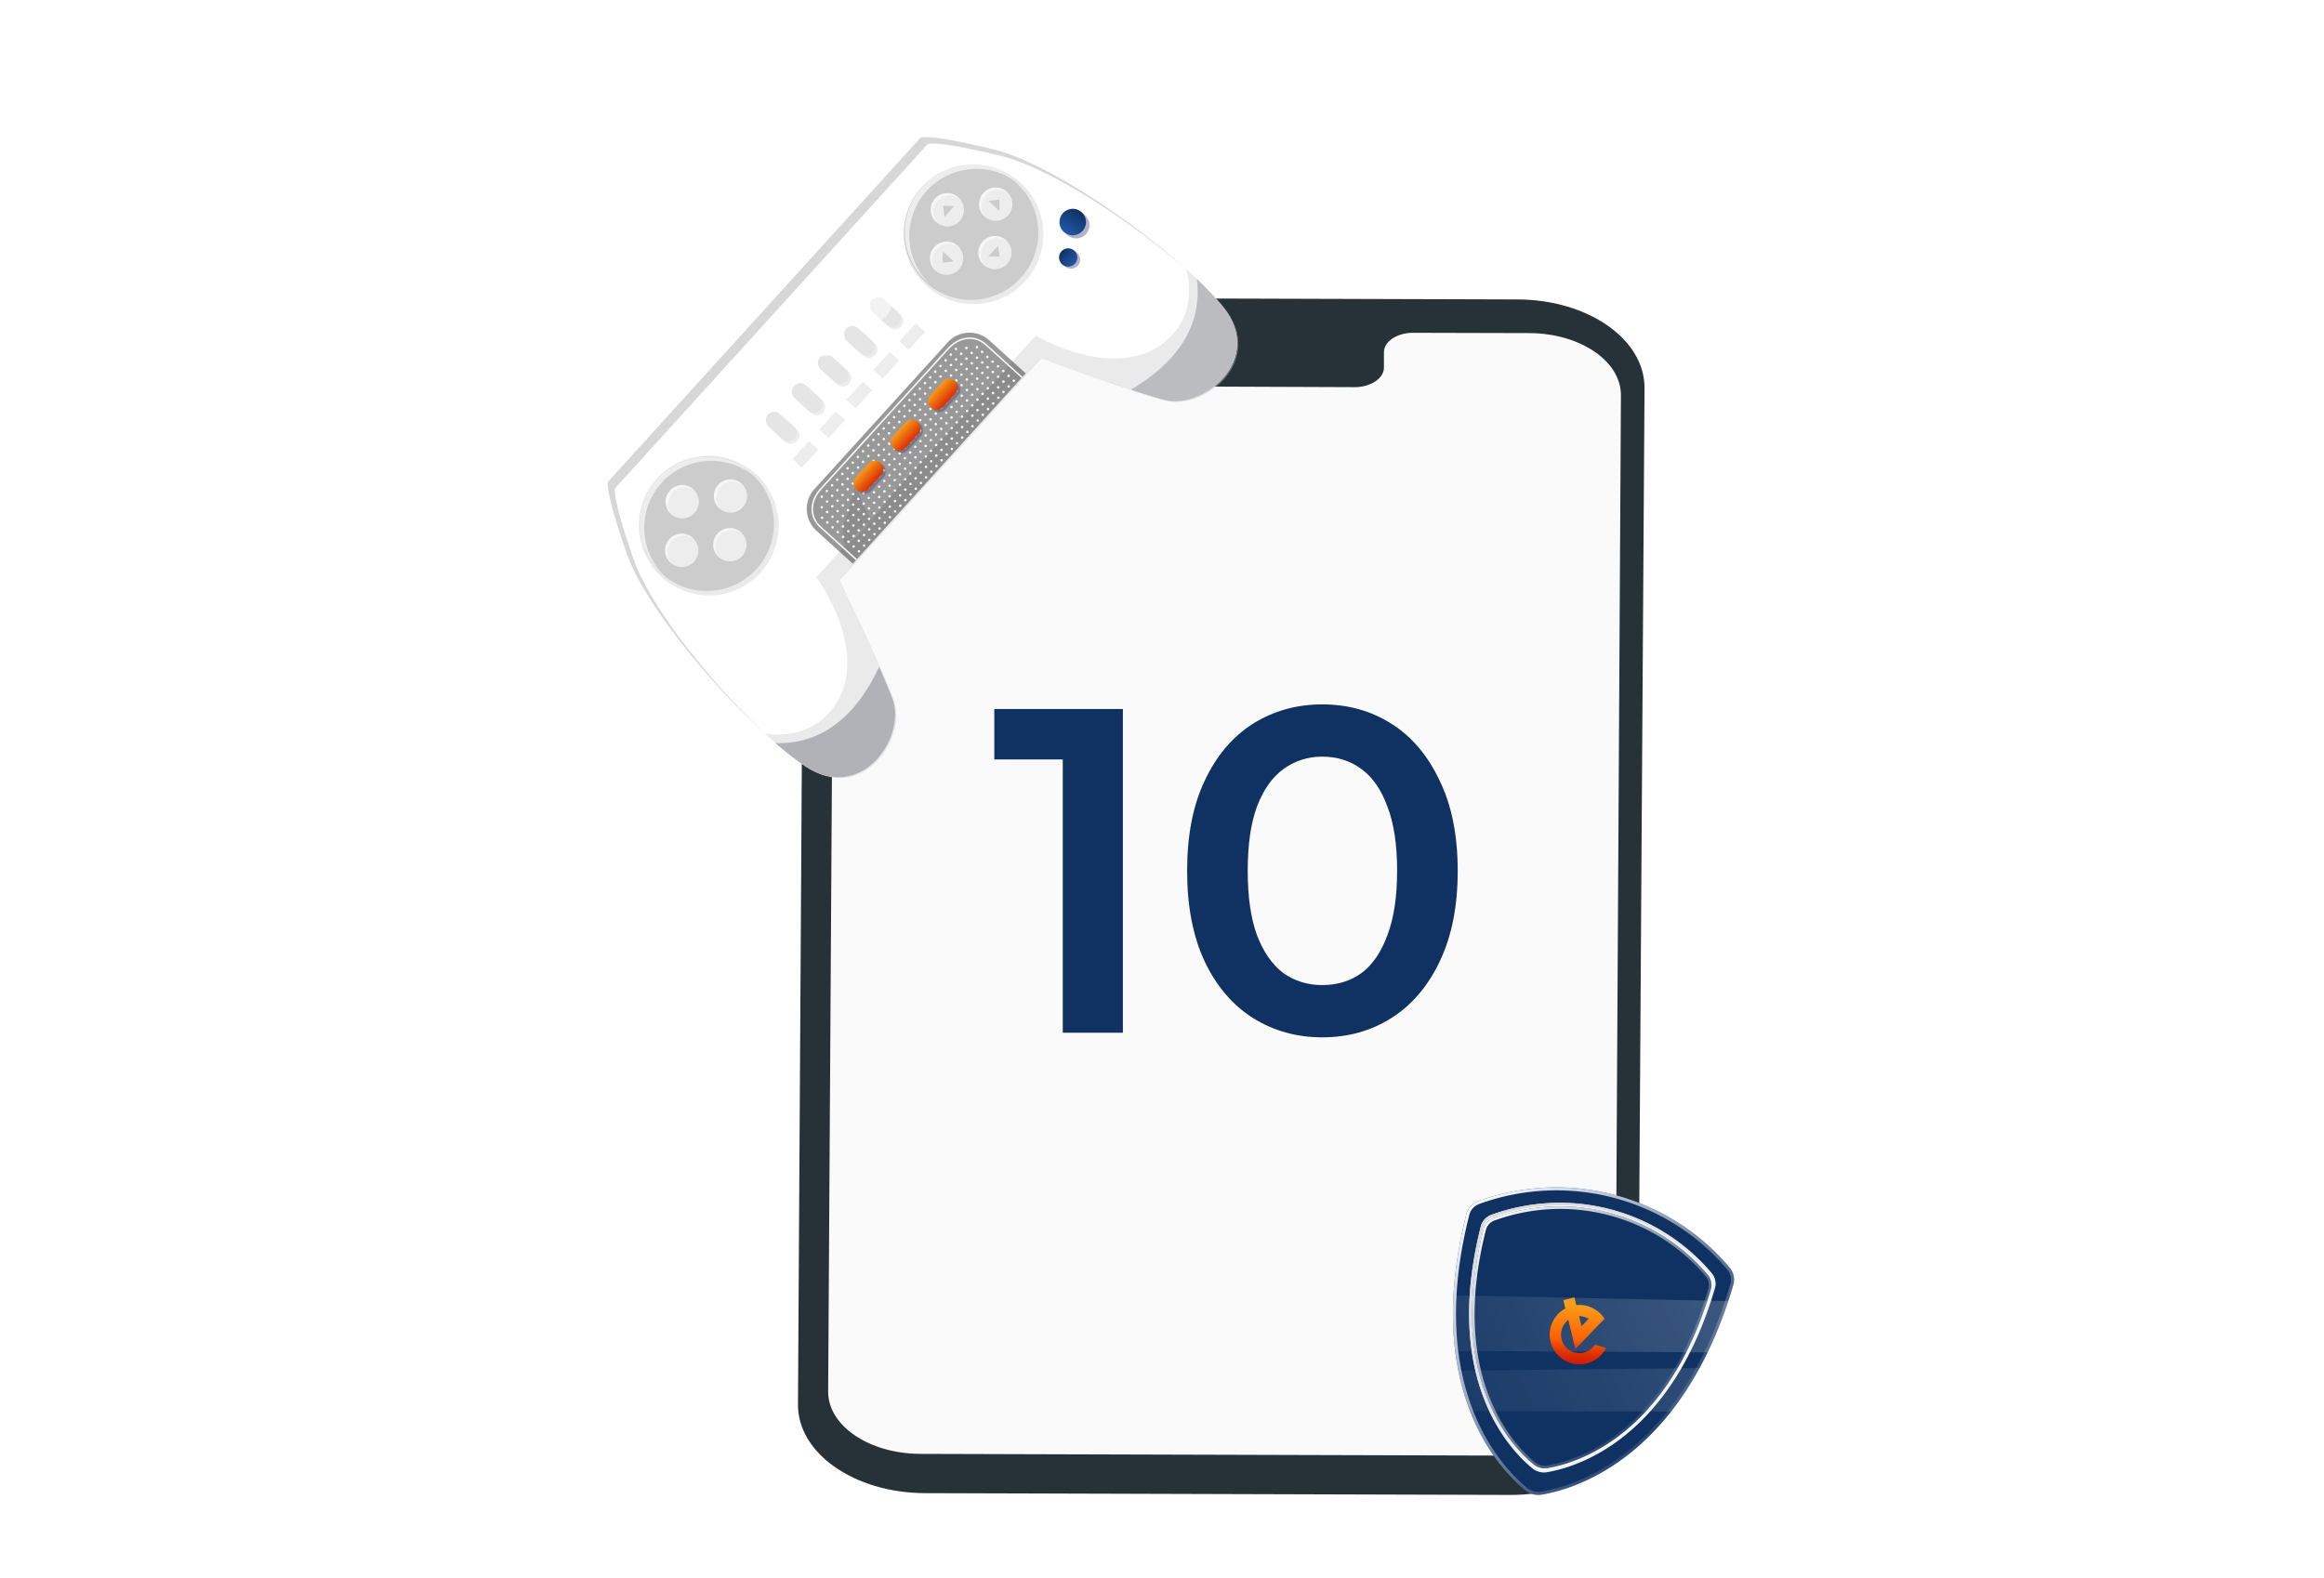 <svg width="240" height="163" fill="none" xmlns="http://www.w3.org/2000/svg"><path d="m155.967 154.426-60.465-.183c-7.27-.031-13.14-4.119-13.095-9.183l.632-105.22c.045-5.034 5.96-9.122 13.231-9.091l60.465.183c7.27.03 13.14 4.118 13.095 9.183l-.677 105.22c0 5.033-5.916 9.121-13.186 9.091Z" fill="#263238"/><path d="M165.045 126.847c0 .488-.587.885-1.355.885-.722 0-1.354-.397-1.309-.915 0-.488.587-.885 1.355-.885.722.031 1.309.427 1.309.915Z" fill="#E0E0E0"/><path d="M163.688 128.83a4.905 4.905 0 0 1 0-1.983 3.688 3.688 0 0 1 0 1.983Z" fill="#E0E0E0"/><path d="m157.956 34.41-12.102-.031c-1.671.03-2.98.946-2.935 2.074v1.465c.045 1.128-1.31 2.044-2.935 2.074l-23.572-.091c-1.671-.03-2.98-.977-2.935-2.075v-1.464c.045-1.13-1.265-2.044-2.935-2.075h-4.245l-10.567-.06c-5.238-.031-9.528 2.836-9.573 6.406l-.632 103.084c-.045 3.539 4.2 6.437 9.483 6.468l62.226.183c5.238 0 9.528-2.837 9.573-6.407l.587-103.084c.045-3.57-4.2-6.437-9.438-6.468Z" fill="#FAFAFA"/><path d="M109.752 106.679V75.63l2.722 2.819h-9.792v-5.207h13.279v33.437h-6.209Zm26.79.478c-2.643 0-5.031-.669-7.165-2.006-2.101-1.338-3.757-3.28-4.968-5.828-1.21-2.58-1.815-5.7-1.815-9.362 0-3.663.605-6.767 1.815-9.315 1.211-2.58 2.867-4.538 4.968-5.875 2.134-1.338 4.522-2.007 7.165-2.007 2.675 0 5.064.67 7.165 2.007 2.102 1.337 3.758 3.296 4.968 5.875 1.242 2.547 1.863 5.652 1.863 9.314 0 3.663-.621 6.784-1.863 9.363-1.21 2.548-2.866 4.49-4.968 5.828-2.101 1.337-4.49 2.006-7.165 2.006Zm0-5.398c1.561 0 2.914-.414 4.061-1.242 1.146-.86 2.038-2.165 2.675-3.917.668-1.751 1.003-3.965 1.003-6.64 0-2.706-.335-4.92-1.003-6.64-.637-1.75-1.529-3.04-2.675-3.868-1.147-.86-2.5-1.29-4.061-1.29-1.496 0-2.834.43-4.012 1.29-1.146.828-2.054 2.117-2.723 3.869-.637 1.72-.955 3.933-.955 6.64 0 2.674.318 4.888.955 6.64.669 1.75 1.577 3.056 2.723 3.916 1.178.828 2.516 1.242 4.012 1.242Z" fill="#103262"/><path d="M64.709 57.132c-2.314-6.63-1.922-7.361-1.922-7.361l5.591-6.158 21.1-23.238 5.59-6.157s.69-.46 7.513 1.204c6.822 1.666 19.376 10.89 23.718 16.282 4.343 5.394-2.001 10.685-6.09 9.599-4.087-1.085-12.794-4.369-12.794-4.369l-20.829 22.94s4.106 8.348 5.58 12.314c1.473 3.964-3.184 10.788-8.97 6.985-5.785-3.803-16.173-15.41-18.487-22.041Z" fill="#fff"/><path d="M103.315 16.09c-6.823-1.665-7.512-1.204-7.512-1.204L63.52 50.438s-.392.731 1.922 7.361c1.795 5.144 8.446 13.278 14.04 18.445-5.731-5.11-12.902-13.742-14.775-19.112-2.314-6.63-1.922-7.36-1.922-7.36l32.282-35.554s.69-.46 7.512 1.205c5.526 1.349 14.807 7.655 20.446 12.87-5.681-5.072-14.419-10.911-19.711-12.203Z" fill="#D7D7D7"/><path d="M123.6 28.829c1.075 1.027 1.996 2.002 2.701 2.876 4.343 5.394-2.002 10.686-6.09 9.6-.95-.252-2.151-.625-3.434-1.045 6.05-3.573 7.287-7.833 6.823-11.431Z" fill="#B1B2B7"/><path opacity=".4" d="M78.958 75.74s3.997.897 6.65-2.098c4.927-5.562-1.292-14.02-1.292-14.02l3.7-4.076c4.813-5.3 3.04 3.327.374-5.633-2.224 7.67-1.03 3.226-1.303 5.777-.273 2.553 5.141-4.782 5.141-4.782l14.745-16.239s9.019 5.377 14.079-.062c2.726-2.93 1.449-6.822 1.449-6.822 1.61 1.442 2.969 2.819 3.929 4.01 4.343 5.394-2.001 10.686-6.09 9.6-3.849-1.022-11.877-4.025-12.794-4.37l-20.829 22.94s4.192 8.582 5.58 12.315c1.473 3.964-3.184 10.788-8.97 6.985-1.276-.84-2.779-2.061-4.37-3.525Z" fill="#CBCACA"/><path d="M80.075 76.765c1.125.971 2.184 1.795 3.123 2.412 5.787 3.804 10.443-3.02 8.968-6.986-.341-.921-.828-2.08-1.37-3.317-2.974 6.366-7.095 8.007-10.721 7.891Z" fill="#B1B2B7"/><path opacity=".4" d="m88.066 58.236-3.753-3.408a3.05 3.05 0 0 1-.208-4.308l13.76-15.155a3.05 3.05 0 0 1 4.308-.207l3.754 3.408-17.861 19.67Z" fill="#000"/><path d="M88.789 56.854a.125.125 0 0 0-.178.008.125.125 0 0 0 .009.178c.051.047.13.043.177-.009a.125.125 0 0 0-.008-.177ZM89.322 56.264a.125.125 0 0 0-.177.008.125.125 0 0 0 .008.178c.052.047.13.043.178-.009a.125.125 0 0 0-.009-.177ZM89.856 55.679a.125.125 0 0 0-.178.008.125.125 0 0 0 .009.178c.052.047.13.043.177-.009a.125.125 0 0 0-.008-.177ZM90.39 55.09a.125.125 0 0 0-.178.01.125.125 0 0 0 .008.177.126.126 0 0 0 .169-.186ZM90.921 54.498a.125.125 0 0 0-.177.009.125.125 0 0 0 .008.178c.052.047.13.043.178-.01a.125.125 0 0 0-.009-.177ZM91.453 53.912a.125.125 0 0 0-.177.009.125.125 0 0 0 .008.177c.052.047.13.044.178-.008a.125.125 0 0 0-.009-.178ZM91.987 53.326a.125.125 0 0 0-.178.008.125.125 0 0 0 .009.178c.052.047.13.043.178-.009a.125.125 0 0 0-.01-.177ZM92.522 52.74a.125.125 0 0 0-.177.01.125.125 0 0 0 .008.177.126.126 0 0 0 .169-.186ZM93.056 52.153a.125.125 0 0 0-.178.008.125.125 0 0 0 .009.178c.052.047.13.043.177-.009a.126.126 0 0 0-.008-.177ZM93.585 51.569a.125.125 0 0 0-.178.008.125.125 0 0 0 .008.178c.052.047.131.043.178-.009a.125.125 0 0 0-.008-.177ZM100.52 43.937a.126.126 0 1 0-.169.186.125.125 0 1 0 .169-.186ZM101.052 43.346a.125.125 0 1 0-.169.186c.052.047.13.043.177-.008a.125.125 0 0 0-.008-.178ZM101.582 42.754a.124.124 0 0 0-.177.009.126.126 0 1 0 .177-.009ZM102.116 42.168a.125.125 0 0 0-.178.008.125.125 0 0 0 .009.178c.052.047.13.043.177-.009a.125.125 0 0 0-.008-.177ZM102.649 41.585a.124.124 0 0 0-.177.008.125.125 0 0 0 .009.178c.051.047.13.043.177-.009a.125.125 0 0 0-.009-.177ZM103.185 40.994a.126.126 0 1 0-.169.186c.052.047.13.044.177-.008a.126.126 0 0 0-.008-.178ZM103.718 40.406a.126.126 0 1 0-.168.186.126.126 0 0 0 .168-.186ZM104.25 39.826a.124.124 0 0 0-.177.008.126.126 0 1 0 .177-.009ZM104.784 39.236a.126.126 0 1 0-.169.186.126.126 0 1 0 .169-.186ZM88.252 56.532a.126.126 0 1 1-.186-.169.126.126 0 0 1 .186.17ZM88.784 55.945a.126.126 0 1 1-.186-.169.126.126 0 0 1 .186.169ZM89.309 55.178a.125.125 0 0 0-.178.009.125.125 0 0 0 .009.177c.052.047.13.043.177-.008a.126.126 0 0 0-.008-.178ZM89.846 54.594a.125.125 0 0 0-.178.009.125.125 0 0 0 .009.177c.052.047.13.044.177-.008a.127.127 0 0 0-.008-.178ZM90.385 54.182a.126.126 0 1 1-.186-.169.126.126 0 0 1 .186.17ZM90.918 53.594a.126.126 0 1 1-.186-.169.126.126 0 0 1 .186.169ZM91.442 52.83a.125.125 0 0 0-.178.008.125.125 0 0 0 .009.178.126.126 0 0 0 .169-.186ZM91.978 52.245a.125.125 0 0 0-.177.009.125.125 0 0 0 .009.177c.051.047.13.044.177-.008a.127.127 0 0 0-.008-.178ZM92.517 51.841a.126.126 0 1 1-.186-.169.126.126 0 0 1 .186.17ZM93.053 51.251a.126.126 0 1 1-.186-.169.126.126 0 0 1 .186.169ZM99.975 43.437a.125.125 0 0 0-.178.008.125.125 0 0 0 .009.178c.051.047.13.043.177-.009a.127.127 0 0 0-.008-.177ZM100.513 43.025a.125.125 0 0 1-.177.009.127.127 0 0 1-.009-.178.126.126 0 1 1 .186.169ZM101.049 42.438a.126.126 0 1 1-.186-.168.126.126 0 0 1 .186.168ZM101.572 41.675a.124.124 0 0 0-.177.008.126.126 0 1 0 .177-.008ZM102.104 41.084a.124.124 0 0 0-.177.008.125.125 0 1 0 .177-.008ZM102.65 40.679a.126.126 0 1 1-.186-.169.126.126 0 0 1 .186.169ZM103.18 40.093a.126.126 0 1 1-.186-.169.126.126 0 0 1 .186.169ZM103.715 39.506a.125.125 0 0 1-.177.009.125.125 0 0 1-.009-.178.126.126 0 1 1 .186.169ZM104.245 38.92a.125.125 0 0 1-.177.008.127.127 0 0 1-.009-.177.126.126 0 1 1 .186.169ZM87.708 56.04a.126.126 0 1 1-.186-.17.126.126 0 0 1 .186.17ZM88.242 55.448a.126.126 0 1 1-.186-.169.126.126 0 0 1 .186.17ZM88.765 54.687a.125.125 0 0 0-.177.008.125.125 0 0 0 .008.178c.052.047.13.043.178-.009a.125.125 0 0 0-.009-.177ZM89.299 54.099a.125.125 0 0 0-.178.008.125.125 0 0 0 .009.178c.052.047.13.043.177-.009a.126.126 0 0 0-.008-.177ZM89.84 53.687a.126.126 0 1 1-.187-.17.126.126 0 0 1 .186.17ZM90.371 53.1a.126.126 0 1 1-.186-.168.126.126 0 0 1 .186.168ZM90.896 52.333a.125.125 0 0 0-.177.009.125.125 0 0 0 .008.177c.052.047.13.043.178-.009a.125.125 0 0 0-.009-.177ZM91.43 51.745a.125.125 0 0 0-.178.009.125.125 0 0 0 .009.177c.052.047.13.044.177-.008a.126.126 0 0 0-.008-.178ZM91.972 51.342a.126.126 0 1 1-.186-.169.126.126 0 0 1 .186.169ZM92.504 50.757a.126.126 0 1 1-.186-.17.126.126 0 0 1 .186.17ZM99.428 42.945a.125.125 0 0 0-.178.008.125.125 0 0 0 .009.178c.052.047.13.043.177-.009a.126.126 0 0 0-.008-.177ZM99.97 42.535a.126.126 0 1 1-.186-.169.126.126 0 0 1 .186.17ZM100.503 41.947a.126.126 0 1 1-.185-.17.126.126 0 0 1 .185.17ZM101.025 41.184a.124.124 0 0 0-.177.009.124.124 0 0 0 .008.177.126.126 0 1 0 .169-.186ZM101.56 40.591a.124.124 0 0 0-.177.009.126.126 0 1 0 .177-.009ZM102.106 40.188a.126.126 0 1 1-.186-.169.126.126 0 0 1 .186.17ZM102.635 39.598a.126.126 0 0 1-.187-.17.126.126 0 0 1 .187.17ZM103.166 39.006a.125.125 0 0 1-.177.008.127.127 0 0 1-.009-.177.126.126 0 1 1 .186.169ZM103.705 38.421a.125.125 0 0 1-.177.009.125.125 0 0 1-.009-.178.126.126 0 1 1 .186.169ZM87.152 55.368a.125.125 0 0 0-.177.009.125.125 0 0 0 .009.177c.051.047.13.043.177-.008a.125.125 0 0 0-.009-.178ZM87.688 54.78a.125.125 0 0 0-.178.008.125.125 0 0 0 .009.178c.052.047.13.043.177-.009a.125.125 0 0 0-.008-.178ZM88.218 54.192a.125.125 0 0 0-.178.009.125.125 0 0 0 .01.177c.05.047.13.044.177-.008a.125.125 0 0 0-.009-.178ZM88.755 53.604a.125.125 0 0 0-.178.009.125.125 0 0 0 .009.177c.052.047.13.043.177-.008a.126.126 0 0 0-.008-.178ZM89.287 53.02a.125.125 0 0 0-.178.008.125.125 0 0 0 .009.177c.052.047.13.044.178-.008a.125.125 0 0 0-.01-.178ZM89.817 52.426a.125.125 0 0 0-.177.008.125.125 0 0 0 .008.178c.052.047.13.043.178-.009a.125.125 0 0 0-.009-.177ZM90.354 51.845a.125.125 0 0 0-.177.008.125.125 0 0 0 .008.178c.052.047.13.043.178-.008a.125.125 0 0 0-.009-.178ZM90.884 51.25a.125.125 0 0 0-.177.008.125.125 0 0 0 .009.178.126.126 0 0 0 .169-.186ZM91.42 50.666a.125.125 0 0 0-.178.01.125.125 0 0 0 .009.177c.052.047.13.043.177-.009a.126.126 0 0 0-.008-.178ZM91.952 50.082a.125.125 0 0 0-.178.009.125.125 0 0 0 .009.177c.052.047.13.044.177-.008a.125.125 0 0 0-.008-.178ZM98.882 42.45a.125.125 0 0 0-.177.008.125.125 0 0 0 .008.178.126.126 0 0 0 .169-.186ZM99.416 41.86a.125.125 0 0 0-.178.008.125.125 0 0 0 .009.178c.052.047.13.043.177-.008a.125.125 0 0 0-.008-.178ZM99.95 41.274a.125.125 0 0 0-.178.008.125.125 0 0 0 .008.178c.052.047.13.043.178-.009a.125.125 0 0 0-.009-.177ZM100.483 40.688a.124.124 0 0 0-.177.008.124.124 0 0 0 .008.178.126.126 0 1 0 .169-.187ZM101.015 40.102a.125.125 0 0 0-.178.008.125.125 0 0 0 .009.178.126.126 0 1 0 .169-.186ZM101.55 39.514a.124.124 0 0 0-.177.009.125.125 0 1 0 .177-.009ZM102.084 38.925a.125.125 0 1 0-.169.186.126.126 0 1 0 .169-.186ZM102.616 38.334a.125.125 0 1 0-.169.186c.052.047.13.043.177-.009a.125.125 0 0 0-.008-.177ZM103.15 37.748a.125.125 0 0 0-.178.009.125.125 0 0 0 .009.177.126.126 0 0 0 .169-.186ZM86.619 55.049a.126.126 0 1 1-.186-.17.126.126 0 0 1 .186.17ZM87.15 54.462a.126.126 0 1 1-.185-.17.126.126 0 0 1 .186.17ZM87.674 53.696a.125.125 0 0 0-.177.008.125.125 0 0 0 .008.178.126.126 0 0 0 .169-.186ZM88.21 53.107a.125.125 0 0 0-.178.008.125.125 0 0 0 .009.178c.052.047.13.043.177-.008a.127.127 0 0 0-.008-.178ZM88.75 52.7a.126.126 0 1 1-.186-.169.126.126 0 0 1 .186.17ZM89.284 52.113a.126.126 0 1 1-.186-.17.126.126 0 0 1 .186.17ZM89.807 51.349a.125.125 0 0 0-.177.008.125.125 0 0 0 .008.178.126.126 0 0 0 .169-.186ZM90.343 50.759a.125.125 0 0 0-.178.008.125.125 0 0 0 .008.178c.052.047.131.043.178-.009a.127.127 0 0 0-.008-.177ZM90.881 50.354a.126.126 0 1 1-.186-.17.126.126 0 0 1 .186.17ZM91.415 49.765a.126.126 0 1 1-.186-.17.126.126 0 0 1 .186.17ZM98.337 41.954a.125.125 0 0 0-.178.009.125.125 0 0 0 .009.177c.052.047.13.044.177-.008a.127.127 0 0 0-.008-.178ZM98.879 41.545a.126.126 0 1 1-.186-.169.126.126 0 0 1 .186.17ZM99.414 40.957a.126.126 0 1 1-.186-.169.126.126 0 0 1 .186.17ZM99.936 40.195a.125.125 0 0 0-.178.008.125.125 0 0 0 .009.178c.052.047.13.043.178-.008a.126.126 0 0 0-.01-.178ZM100.471 39.607a.126.126 0 1 0-.168.187.126.126 0 0 0 .168-.187ZM101.012 39.19a.126.126 0 1 1-.186-.168.126.126 0 0 1 .186.169ZM101.544 38.607a.126.126 0 1 1-.186-.169.126.126 0 0 1 .186.17ZM102.079 38.025a.125.125 0 0 1-.177.009.125.125 0 0 1-.009-.178.126.126 0 1 1 .186.169ZM102.613 37.434a.126.126 0 1 1-.186-.168.126.126 0 0 1 .186.168ZM86.072 54.553a.126.126 0 1 1-.186-.17.126.126 0 0 1 .186.17ZM86.602 53.966a.126.126 0 1 1-.186-.169.126.126 0 0 1 .186.17ZM87.129 53.202a.125.125 0 0 0-.178.009.125.125 0 0 0 .009.177c.052.047.13.043.178-.008a.125.125 0 0 0-.01-.178ZM87.663 52.612a.125.125 0 0 0-.178.008.125.125 0 0 0 .009.178c.051.047.13.043.177-.009a.126.126 0 0 0-.008-.177ZM88.201 52.207a.126.126 0 1 1-.186-.17.126.126 0 0 1 .186.17ZM88.737 51.62a.126.126 0 1 1-.186-.169.126.126 0 0 1 .186.17ZM89.258 50.85a.125.125 0 0 0-.177.01.125.125 0 0 0 .008.177c.052.047.13.043.178-.009a.125.125 0 0 0-.009-.177ZM89.794 50.263a.125.125 0 0 0-.178.009.125.125 0 0 0 .009.177c.052.047.13.043.177-.008a.126.126 0 0 0-.008-.178ZM90.336 49.859a.126.126 0 1 1-.186-.169.126.126 0 0 1 .186.169ZM90.868 49.27a.126.126 0 1 1-.186-.17.126.126 0 0 1 .186.17ZM97.793 41.457a.125.125 0 0 0-.178.009.125.125 0 0 0 .01.177c.05.047.13.044.177-.008a.126.126 0 0 0-.009-.178ZM98.332 41.048a.126.126 0 1 1-.186-.169.126.126 0 0 1 .186.169ZM98.867 40.462a.126.126 0 1 1-.186-.169.126.126 0 0 1 .186.17ZM99.389 39.697a.125.125 0 0 0-.177.01.125.125 0 0 0 .008.177c.052.047.13.043.178-.009a.125.125 0 0 0-.009-.178ZM99.928 39.11a.125.125 0 0 0-.178.01.125.125 0 0 0 .009.177c.052.047.13.043.177-.009a.125.125 0 0 0-.008-.177ZM100.463 38.696a.125.125 0 0 1-.177.009.125.125 0 1 1 .168-.186.125.125 0 0 1 .009.177ZM100.997 38.112a.126.126 0 1 1-.186-.168.126.126 0 0 1 .186.168ZM101.534 37.53a.126.126 0 1 1-.186-.169.126.126 0 0 1 .186.169ZM102.069 36.942a.126.126 0 1 1-.186-.168.126.126 0 0 1 .186.168ZM85.518 53.88a.125.125 0 0 0-.177.01.125.125 0 0 0 .008.177c.052.047.13.043.178-.009a.125.125 0 0 0-.009-.177ZM86.05 53.292a.125.125 0 0 0-.178.008.125.125 0 0 0 .009.178c.052.047.13.043.177-.009a.125.125 0 0 0-.008-.177ZM86.585 52.705a.125.125 0 0 0-.177.009.125.125 0 0 0 .008.177c.052.047.13.043.178-.008a.125.125 0 0 0-.009-.178ZM87.119 52.117a.125.125 0 0 0-.178.008.125.125 0 0 0 .009.178c.052.047.13.043.177-.009a.126.126 0 0 0-.008-.177ZM87.65 51.532a.125.125 0 0 0-.177.009.125.125 0 0 0 .009.177c.052.047.13.044.177-.008a.125.125 0 0 0-.008-.178ZM88.183 50.946a.125.125 0 0 0-.178.008.125.125 0 0 0 .009.178c.052.047.13.043.177-.009a.125.125 0 0 0-.008-.177ZM88.718 50.358a.125.125 0 0 0-.177.009.125.125 0 0 0 .008.177c.052.047.13.043.178-.009a.125.125 0 0 0-.009-.177ZM89.25 49.774a.125.125 0 0 0-.177.008.125.125 0 0 0 .008.178c.052.047.13.043.177-.009a.126.126 0 0 0-.008-.177ZM89.784 49.18a.125.125 0 0 0-.178.008.125.125 0 0 0 .009.178.126.126 0 0 0 .169-.186ZM90.314 48.594a.125.125 0 0 0-.178.009.125.125 0 0 0 .009.177c.052.047.13.043.178-.008a.125.125 0 0 0-.01-.178ZM97.246 40.965a.125.125 0 0 0-.177.008.125.125 0 0 0 .008.178.126.126 0 0 0 .169-.186ZM97.781 40.374a.125.125 0 0 0-.177.008.125.125 0 0 0 .008.178c.052.047.13.043.178-.009a.125.125 0 0 0-.009-.177ZM98.312 39.788a.125.125 0 0 0-.178.009.125.125 0 0 0 .009.178c.052.047.13.043.177-.009a.125.125 0 0 0-.008-.178ZM98.847 39.201a.125.125 0 0 0-.178.009.125.125 0 0 0 .009.177c.052.047.13.043.178-.008a.125.125 0 0 0-.01-.178ZM99.379 38.615a.125.125 0 0 0-.178.008.125.125 0 0 0 .009.178c.052.047.13.043.177-.009a.125.125 0 0 0-.008-.177ZM99.912 38.028a.125.125 0 0 0-.177.008.125.125 0 0 0 .008.178.126.126 0 0 0 .169-.186ZM100.448 37.44a.126.126 0 1 0-.169.186c.052.047.13.043.177-.008a.125.125 0 0 0-.008-.178ZM100.98 36.856a.125.125 0 0 0-.178.008.125.125 0 0 0 .009.178c.052.047.13.043.177-.009a.125.125 0 0 0-.008-.177ZM101.512 36.262a.126.126 0 1 0-.169.186c.052.047.13.043.177-.009a.125.125 0 0 0-.008-.177ZM84.981 53.562a.126.126 0 1 1-.186-.17.126.126 0 0 1 .186.17ZM85.515 52.975a.126.126 0 1 1-.186-.17.126.126 0 0 1 .186.17ZM86.038 52.208a.125.125 0 0 0-.177.009.125.125 0 0 0 .008.177c.052.047.13.044.178-.008a.126.126 0 0 0-.009-.178ZM86.572 51.625a.125.125 0 0 0-.178.009.125.125 0 0 0 .009.177c.052.047.13.044.177-.008a.127.127 0 0 0-.008-.178ZM87.112 51.215a.126.126 0 1 1-.186-.169.126.126 0 0 1 .186.169ZM87.644 50.62a.126.126 0 1 1-.186-.169.126.126 0 0 1 .186.169ZM88.171 49.862a.125.125 0 0 0-.178.009.125.125 0 0 0 .01.177c.05.047.13.044.177-.008a.126.126 0 0 0-.009-.178ZM88.708 49.276a.125.125 0 0 0-.177.008.125.125 0 0 0 .008.178c.052.047.13.043.178-.009a.127.127 0 0 0-.009-.177ZM89.245 48.869a.126.126 0 1 1-.186-.17.126.126 0 0 1 .186.17ZM89.782 48.282a.126.126 0 1 1-.186-.17.126.126 0 0 1 .186.17ZM96.704 40.468a.125.125 0 0 0-.177.009.125.125 0 0 0 .008.177c.052.047.13.043.178-.009a.127.127 0 0 0-.009-.177ZM97.241 40.054a.126.126 0 1 1-.186-.168.126.126 0 0 1 .186.168ZM97.775 39.472a.126.126 0 1 1-.186-.17.126.126 0 0 1 .186.17ZM98.3 38.705a.125.125 0 0 0-.178.008.125.125 0 0 0 .009.178c.052.047.13.043.177-.009a.126.126 0 0 0-.008-.177ZM98.835 38.122a.125.125 0 0 0-.177.009.125.125 0 0 0 .008.177c.052.047.13.043.178-.008a.126.126 0 0 0-.009-.178ZM99.376 37.708a.126.126 0 1 1-.186-.169.126.126 0 0 1 .186.17ZM99.908 37.12a.126.126 0 1 1-.186-.168.126.126 0 0 1 .186.168ZM100.441 36.533a.126.126 0 1 1-.185-.17.126.126 0 0 1 .185.17ZM100.976 35.949a.125.125 0 0 1-.177.008.127.127 0 0 1-.009-.177.126.126 0 1 1 .186.169ZM84.966 52.475a.126.126 0 1 1-.186-.168.126.126 0 0 1 .186.168ZM85.493 51.715a.125.125 0 0 0-.178.008.125.125 0 0 0 .009.178c.052.047.13.043.177-.009a.125.125 0 0 0-.008-.177ZM86.026 51.127a.125.125 0 0 0-.177.008.125.125 0 0 0 .008.178.126.126 0 0 0 .169-.186ZM86.565 50.713a.126.126 0 1 1-.186-.169.126.126 0 0 1 .186.17ZM87.096 50.128a.126.126 0 1 1-.187-.17.126.126 0 0 1 .187.17ZM87.624 49.367a.125.125 0 0 0-.178.008.125.125 0 0 0 .009.178c.052.047.13.043.177-.009a.125.125 0 0 0-.008-.177ZM88.16 48.776a.125.125 0 0 0-.178.008.125.125 0 0 0 .008.178.126.126 0 0 0 .169-.186ZM88.696 48.373a.126.126 0 1 1-.186-.17.126.126 0 0 1 .186.17ZM89.233 47.782a.126.126 0 1 1-.186-.168.126.126 0 0 1 .186.168ZM96.155 39.972a.125.125 0 0 0-.177.008.125.125 0 0 0 .008.178.126.126 0 0 0 .169-.186ZM96.694 39.556a.126.126 0 1 1-.186-.169.126.126 0 0 1 .186.17ZM97.231 38.975a.126.126 0 1 1-.186-.17.126.126 0 0 1 .186.17ZM97.754 38.21a.125.125 0 0 0-.177.009.125.125 0 0 0 .008.177c.052.047.131.044.178-.008a.125.125 0 0 0-.009-.178ZM98.288 37.618a.125.125 0 0 0-.177.009.125.125 0 0 0 .008.177c.052.047.13.044.178-.008a.125.125 0 0 0-.009-.178ZM98.832 37.216a.126.126 0 1 1-.186-.17.126.126 0 0 1 .186.17ZM99.362 36.624a.126.126 0 1 1-.186-.169.126.126 0 0 1 .186.17ZM99.896 36.036a.126.126 0 1 1-.186-.169.126.126 0 0 1 .186.17ZM84.946 51.219a.125.125 0 0 0-.178.009.125.125 0 0 0 .009.177c.052.047.13.043.177-.008a.125.125 0 0 0-.008-.178ZM85.481 50.632a.125.125 0 0 0-.177.008.125.125 0 0 0 .008.178.126.126 0 0 0 .169-.186ZM86.015 50.047a.125.125 0 0 0-.178.008.125.125 0 0 0 .009.178c.052.047.13.043.177-.009a.125.125 0 0 0-.008-.177ZM86.547 49.464a.125.125 0 0 0-.178.008.125.125 0 0 0 .009.178c.052.047.13.043.177-.009a.125.125 0 0 0-.008-.177ZM87.08 48.868a.125.125 0 0 0-.177.009.125.125 0 0 0 .008.177c.052.047.13.044.178-.008a.125.125 0 0 0-.009-.178ZM87.612 48.28a.125.125 0 0 0-.177.009.125.125 0 0 0 .008.177c.052.047.13.044.178-.008a.126.126 0 0 0-.009-.178ZM88.15 47.698a.125.125 0 0 0-.178.009.125.125 0 0 0 .008.177c.052.047.13.044.178-.008a.126.126 0 0 0-.009-.178ZM88.678 47.108a.125.125 0 0 0-.178.009.125.125 0 0 0 .009.177c.052.047.13.044.177-.008a.125.125 0 0 0-.008-.178ZM95.61 39.478a.125.125 0 0 0-.178.009.125.125 0 0 0 .009.177c.052.047.13.043.177-.008a.126.126 0 0 0-.008-.178ZM96.147 38.891a.125.125 0 0 0-.178.009.125.125 0 0 0 .009.177c.052.047.13.044.178-.008a.125.125 0 0 0-.01-.178ZM96.675 38.305a.125.125 0 0 0-.177.008.125.125 0 0 0 .008.178c.052.047.131.043.178-.009a.125.125 0 0 0-.008-.177ZM97.21 37.715a.125.125 0 0 0-.178.008.125.125 0 0 0 .008.178c.052.047.13.043.178-.009a.125.125 0 0 0-.009-.178ZM97.741 37.129a.125.125 0 0 0-.177.009.125.125 0 0 0 .008.177c.052.047.13.043.178-.008a.125.125 0 0 0-.009-.178ZM98.278 36.54a.125.125 0 0 0-.178.01.125.125 0 0 0 .01.177.126.126 0 0 0 .169-.186ZM97.857 46.874a.125.125 0 0 0-.178.008.125.125 0 0 0 .009.178c.052.047.13.043.177-.009a.126.126 0 0 0-.008-.177ZM98.387 46.283a.125.125 0 0 0-.177.009.125.125 0 0 0 .008.177c.052.048.13.044.178-.008a.126.126 0 0 0-.009-.178ZM98.92 45.692a.125.125 0 0 0-.177.009.125.125 0 0 0 .009.178c.052.047.13.043.177-.01a.125.125 0 0 0-.008-.177ZM99.453 45.11a.125.125 0 0 0-.178.008.125.125 0 0 0 .009.177c.052.047.13.044.177-.008a.125.125 0 0 0-.008-.178ZM99.986 44.52a.125.125 0 0 0-.177.01.125.125 0 0 0 .008.177c.052.047.13.043.178-.009a.125.125 0 0 0-.009-.178ZM97.311 46.378a.125.125 0 0 0-.177.008.125.125 0 0 0 .008.178c.052.047.13.043.178-.009a.127.127 0 0 0-.009-.177ZM97.849 45.97a.126.126 0 1 1-.186-.17.126.126 0 0 1 .186.17ZM98.387 45.383a.126.126 0 1 1-.186-.169.126.126 0 0 1 .186.17ZM98.907 44.612a.125.125 0 0 0-.177.008.125.125 0 0 0 .008.178.126.126 0 0 0 .169-.186ZM99.451 44.202a.126.126 0 1 1-.186-.17.126.126 0 0 1 .186.17ZM96.763 45.876a.125.125 0 0 0-.178.009.125.125 0 0 0 .009.177c.052.047.13.044.177-.008a.126.126 0 0 0-.008-.178ZM97.305 45.473a.126.126 0 1 1-.186-.17.126.126 0 0 1 .186.17ZM97.839 44.888a.126.126 0 1 1-.187-.17.126.126 0 0 1 .187.17ZM98.364 44.123a.125.125 0 0 0-.178.009.125.125 0 0 0 .009.178c.052.047.13.043.177-.01a.125.125 0 0 0-.008-.177ZM98.902 43.708a.126.126 0 1 1-.186-.17.126.126 0 0 1 .186.17ZM96.216 45.382a.125.125 0 0 0-.178.009.125.125 0 0 0 .009.177c.052.047.13.043.177-.008a.126.126 0 0 0-.008-.178ZM96.753 44.797a.125.125 0 0 0-.178.008.125.125 0 0 0 .009.178.126.126 0 0 0 .169-.186ZM97.281 44.21a.125.125 0 0 0-.177.01.125.125 0 0 0 .008.177c.052.047.13.043.178-.009a.125.125 0 0 0-.009-.177ZM97.818 43.622a.125.125 0 0 0-.177.009.125.125 0 0 0 .008.178c.052.047.13.043.178-.009a.125.125 0 0 0-.009-.178ZM98.35 43.033a.125.125 0 0 0-.177.009.125.125 0 0 0 .008.177c.052.048.13.044.178-.008a.125.125 0 0 0-.009-.178ZM95.675 44.892a.125.125 0 0 0-.177.008.125.125 0 0 0 .008.178c.052.047.13.043.178-.009a.127.127 0 0 0-.009-.178ZM96.214 44.483a.126.126 0 1 1-.186-.17.126.126 0 0 1 .186.17ZM96.746 43.89a.126.126 0 1 1-.186-.168.126.126 0 0 1 .186.169ZM97.275 43.126a.125.125 0 0 0-.178.008.125.125 0 0 0 .009.178c.051.047.13.043.177-.009a.126.126 0 0 0-.008-.177ZM97.814 42.716a.126.126 0 1 1-.187-.169.126.126 0 0 1 .187.17ZM95.128 44.395a.125.125 0 0 0-.177.009.125.125 0 0 0 .008.177c.052.047.13.043.178-.008a.126.126 0 0 0-.009-.178ZM95.667 43.987a.126.126 0 1 1-.186-.17.126.126 0 0 1 .186.17ZM96.202 43.396a.126.126 0 1 1-.186-.168.126.126 0 0 1 .186.168ZM96.722 42.631a.125.125 0 0 0-.177.009.125.125 0 0 0 .008.177c.052.047.131.044.178-.008a.125.125 0 0 0-.008-.178ZM97.268 42.221a.126.126 0 1 1-.186-.169.126.126 0 0 1 .186.17ZM94.583 43.901a.125.125 0 0 0-.178.009.125.125 0 0 0 .009.177c.052.047.13.043.177-.009a.126.126 0 0 0-.008-.177ZM95.117 43.31a.125.125 0 0 0-.178.01.125.125 0 0 0 .009.177.126.126 0 0 0 .169-.186ZM95.647 42.724a.125.125 0 0 0-.178.008.125.125 0 0 0 .009.178c.052.047.13.043.177-.009a.125.125 0 0 0-.008-.177ZM96.179 42.137a.125.125 0 0 0-.178.008.125.125 0 0 0 .009.178c.052.047.13.043.177-.008a.125.125 0 0 0-.008-.178ZM96.716 41.546a.125.125 0 0 0-.178.009.125.125 0 0 0 .009.177c.052.047.13.044.177-.008a.125.125 0 0 0-.008-.178ZM94.037 43.405a.125.125 0 0 0-.177.009.125.125 0 0 0 .008.177c.052.047.131.043.178-.008a.127.127 0 0 0-.009-.178ZM94.578 42.996a.126.126 0 1 1-.186-.17.126.126 0 0 1 .186.17ZM95.11 42.405a.126.126 0 1 1-.186-.169.126.126 0 0 1 .186.17ZM95.635 41.64a.125.125 0 0 0-.177.009.125.125 0 0 0 .008.177c.052.047.13.044.178-.008a.126.126 0 0 0-.009-.178ZM96.177 41.232a.126.126 0 1 1-.186-.168.126.126 0 0 1 .186.168ZM93.492 42.908a.125.125 0 0 0-.177.009.125.125 0 0 0 .008.177c.052.048.13.044.178-.008a.126.126 0 0 0-.009-.178ZM94.034 42.504a.126.126 0 1 1-.186-.17.126.126 0 0 1 .186.17ZM94.566 41.915a.126.126 0 1 1-.186-.169.126.126 0 0 1 .186.17ZM95.091 41.15a.125.125 0 0 0-.177.009.125.125 0 0 0 .008.177c.052.047.13.044.178-.008a.125.125 0 0 0-.009-.178ZM95.632 40.739a.126.126 0 1 1-.186-.17.126.126 0 0 1 .186.17ZM92.947 42.413a.125.125 0 0 0-.178.008.125.125 0 0 0 .009.178c.052.047.13.043.177-.009a.126.126 0 0 0-.008-.177ZM93.48 41.826a.125.125 0 0 0-.177.009.125.125 0 0 0 .008.178c.052.047.13.043.178-.01a.126.126 0 0 0-.009-.177ZM94.01 41.244a.125.125 0 0 0-.177.008.125.125 0 0 0 .009.178c.052.047.13.043.177-.009a.125.125 0 0 0-.008-.177ZM94.546 40.653a.125.125 0 0 0-.178.009.125.125 0 0 0 .01.178c.05.047.13.043.177-.009a.125.125 0 0 0-.009-.178ZM95.076 40.065a.125.125 0 0 0-.177.008.125.125 0 0 0 .008.178c.052.047.13.043.178-.009a.125.125 0 0 0-.009-.177ZM96.788 48.05a.125.125 0 0 0-.178.008.125.125 0 0 0 .009.178c.052.047.13.043.177-.009a.125.125 0 0 0-.008-.177ZM97.322 47.456a.125.125 0 0 0-.178.009.125.125 0 0 0 .009.177c.051.048.13.044.177-.008a.125.125 0 0 0-.008-.178ZM96.246 47.554a.125.125 0 0 0-.178.008.125.125 0 0 0 .009.178c.052.047.13.043.177-.009a.126.126 0 0 0-.008-.177ZM96.786 47.143a.126.126 0 1 1-.186-.169.126.126 0 0 1 .186.17ZM95.699 47.058a.125.125 0 0 0-.178.009.125.125 0 0 0 .009.177c.052.047.13.044.177-.008a.125.125 0 0 0-.008-.178ZM96.238 46.65a.126.126 0 1 1-.186-.169.126.126 0 0 1 .186.17ZM95.152 46.563a.125.125 0 0 0-.178.008.125.125 0 0 0 .009.178c.052.047.13.043.177-.009a.125.125 0 0 0-.008-.177ZM95.685 45.976a.125.125 0 0 0-.177.008.125.125 0 0 0 .008.178c.052.047.13.043.178-.009a.125.125 0 0 0-.009-.177ZM94.605 46.065a.125.125 0 0 0-.178.008.125.125 0 0 0 .009.178.126.126 0 0 0 .169-.186ZM95.147 45.65a.126.126 0 1 1-.186-.169.126.126 0 0 1 .186.17ZM94.061 45.569a.125.125 0 0 0-.178.008.125.125 0 0 0 .01.178c.05.047.13.043.177-.009a.125.125 0 0 0-.009-.177ZM94.602 45.158a.126.126 0 1 1-.187-.17.126.126 0 0 1 .186.17ZM93.514 45.072a.125.125 0 0 0-.178.008.125.125 0 0 0 .009.178c.052.047.13.043.177-.009a.125.125 0 0 0-.008-.177ZM94.044 44.482a.125.125 0 0 0-.177.009.125.125 0 0 0 .008.177c.052.047.13.044.178-.008a.125.125 0 0 0-.009-.178ZM92.969 44.58a.125.125 0 0 0-.178.008.125.125 0 0 0 .009.177c.052.047.13.044.177-.008a.126.126 0 0 0-.008-.178ZM93.513 44.169a.126.126 0 1 1-.186-.169.126.126 0 0 1 .186.169ZM92.425 44.086a.125.125 0 0 0-.177.008.125.125 0 0 0 .008.178c.052.047.13.043.177-.009a.125.125 0 0 0-.008-.177ZM92.965 43.674a.126.126 0 1 1-.186-.17.126.126 0 0 1 .186.17ZM91.88 43.59a.125.125 0 0 0-.178.008.125.125 0 0 0 .009.178c.052.047.13.043.177-.009a.125.125 0 0 0-.008-.177ZM92.415 43.002a.125.125 0 0 0-.178.008.125.125 0 0 0 .009.178c.052.047.13.043.177-.009a.125.125 0 0 0-.008-.178ZM94.121 50.98a.125.125 0 0 0-.177.009.125.125 0 0 0 .008.177c.052.048.13.044.178-.008a.125.125 0 0 0-.009-.178ZM94.655 50.393a.125.125 0 0 0-.177.009.125.125 0 0 0 .008.177c.052.047.13.043.178-.008a.125.125 0 0 0-.009-.178ZM95.19 49.806a.125.125 0 0 0-.177.01.125.125 0 0 0 .008.177.126.126 0 0 0 .169-.186ZM95.72 49.214a.125.125 0 0 0-.177.009.125.125 0 0 0 .009.177c.051.047.13.044.177-.008a.126.126 0 0 0-.008-.178ZM96.256 48.633a.125.125 0 0 0-.177.01.125.125 0 0 0 .008.177c.052.047.13.043.178-.009a.125.125 0 0 0-.009-.178ZM93.576 50.484a.125.125 0 0 0-.177.009.125.125 0 0 0 .008.177c.052.047.13.044.178-.008a.126.126 0 0 0-.009-.178ZM94.118 50.076a.126.126 0 1 1-.186-.17.126.126 0 0 1 .186.17ZM94.653 49.491a.126.126 0 1 1-.186-.169.126.126 0 0 1 .186.17ZM95.179 48.725a.125.125 0 0 0-.178.009.125.125 0 0 0 .009.177c.052.048.13.044.177-.008a.127.127 0 0 0-.008-.178ZM95.709 48.138a.125.125 0 0 0-.178.009.125.125 0 0 0 .009.177c.052.047.13.043.177-.008a.126.126 0 0 0-.008-.178ZM93.029 49.986a.125.125 0 0 0-.177.009.125.125 0 0 0 .008.177c.052.047.13.043.178-.008a.125.125 0 0 0-.009-.178ZM93.575 49.58a.126.126 0 1 1-.186-.168.126.126 0 0 1 .186.168ZM94.105 48.991a.126.126 0 1 1-.186-.169.126.126 0 0 1 .186.169ZM94.633 48.23a.125.125 0 0 0-.177.01.125.125 0 0 0 .008.177.126.126 0 0 0 .169-.186ZM95.163 47.642a.125.125 0 0 0-.177.008.125.125 0 0 0 .009.178c.051.047.13.043.177-.009a.125.125 0 0 0-.008-.178ZM92.485 49.493a.125.125 0 0 0-.177.01.125.125 0 0 0 .008.177c.052.047.13.043.178-.009a.125.125 0 0 0-.009-.178ZM93.019 48.9a.125.125 0 0 0-.178.008.125.125 0 0 0 .009.178c.052.047.13.043.178-.009a.125.125 0 0 0-.01-.177ZM93.554 48.322a.125.125 0 0 0-.177.009.125.125 0 0 0 .008.177c.052.047.13.044.178-.008a.126.126 0 0 0-.009-.178ZM94.085 47.73a.125.125 0 0 0-.178.01.125.125 0 0 0 .009.177c.051.047.13.043.177-.009a.126.126 0 0 0-.008-.177ZM94.617 47.149a.125.125 0 0 0-.178.008.125.125 0 0 0 .009.178c.051.047.13.043.177-.009a.125.125 0 0 0-.008-.177ZM91.938 48.998a.125.125 0 0 0-.177.01.125.125 0 0 0 .008.177.126.126 0 0 0 .169-.186ZM92.479 48.582a.126.126 0 1 1-.186-.17.126.126 0 0 1 .186.17ZM93.016 48.005a.126.126 0 1 1-.186-.169.126.126 0 0 1 .186.169ZM93.54 47.238a.125.125 0 0 0-.177.009.125.125 0 0 0 .009.177c.052.047.13.044.177-.008a.127.127 0 0 0-.008-.178ZM94.073 46.651a.125.125 0 0 0-.178.009.125.125 0 0 0 .009.177c.052.047.13.043.177-.009a.126.126 0 0 0-.008-.177ZM91.395 48.504a.125.125 0 0 0-.178.008.125.125 0 0 0 .009.178c.052.047.13.043.177-.009a.125.125 0 0 0-.008-.177ZM91.935 48.092a.126.126 0 1 1-.186-.169.126.126 0 0 1 .186.17ZM92.47 47.505a.126.126 0 1 1-.186-.169.126.126 0 0 1 .186.169ZM92.996 46.74a.125.125 0 0 0-.178.008.125.125 0 0 0 .008.178.126.126 0 0 0 .169-.186ZM93.528 46.156a.125.125 0 0 0-.178.009.125.125 0 0 0 .009.177c.051.047.13.043.177-.008a.125.125 0 0 0-.008-.178ZM90.85 48.015a.125.125 0 0 0-.178.008.125.125 0 0 0 .008.178c.052.047.13.043.178-.009a.125.125 0 0 0-.009-.177ZM91.386 47.427a.125.125 0 0 0-.177.008.125.125 0 0 0 .008.178c.052.047.13.043.178-.009a.125.125 0 0 0-.009-.177ZM91.915 46.831a.125.125 0 0 0-.178.009.125.125 0 0 0 .009.177c.052.047.13.044.177-.008a.126.126 0 0 0-.008-.178ZM92.45 46.247a.125.125 0 0 0-.177.008.125.125 0 0 0 .008.178c.052.047.13.043.178-.008a.126.126 0 0 0-.009-.178ZM92.984 45.662a.125.125 0 0 0-.178.008.125.125 0 0 0 .009.178c.052.047.13.043.177-.009a.125.125 0 0 0-.008-.177ZM90.302 47.511a.125.125 0 0 0-.177.008.125.125 0 0 0 .008.178.126.126 0 0 0 .169-.186ZM90.848 47.1a.126.126 0 1 1-.186-.168.126.126 0 0 1 .186.169ZM91.381 46.518a.126.126 0 1 1-.186-.17.126.126 0 0 1 .186.17ZM91.905 45.752a.125.125 0 0 0-.178.008.125.125 0 0 0 .009.178c.052.047.13.043.177-.009a.127.127 0 0 0-.008-.178ZM92.438 45.168a.125.125 0 0 0-.177.009.125.125 0 0 0 .008.177c.052.047.13.044.178-.008a.126.126 0 0 0-.009-.178ZM89.758 47.018a.125.125 0 0 0-.177.009.125.125 0 0 0 .009.177c.051.047.13.043.177-.008a.125.125 0 0 0-.008-.178ZM90.299 46.605a.126.126 0 1 1-.186-.169.126.126 0 0 1 .186.17ZM90.833 46.018a.126.126 0 1 1-.187-.169.126.126 0 0 1 .187.17ZM91.36 45.258a.125.125 0 0 0-.178.009.125.125 0 0 0 .008.177c.052.048.13.044.178-.008a.126.126 0 0 0-.009-.178ZM91.89 44.67a.125.125 0 0 0-.178.008.125.125 0 0 0 .009.178c.051.047.13.043.177-.009a.125.125 0 0 0-.008-.177ZM89.213 46.521a.125.125 0 0 0-.177.009.125.125 0 0 0 .008.177c.052.047.13.044.178-.008a.125.125 0 0 0-.009-.178ZM89.747 45.934a.125.125 0 0 0-.178.008.125.125 0 0 0 .009.178c.052.047.13.043.177-.009a.125.125 0 0 0-.008-.177ZM90.279 45.35a.125.125 0 0 0-.178.008.125.125 0 0 0 .009.177c.052.047.13.044.177-.008a.126.126 0 0 0-.008-.178ZM90.814 44.761a.125.125 0 0 0-.178.008.125.125 0 0 0 .009.178.126.126 0 0 0 .169-.186ZM91.343 44.175a.125.125 0 0 0-.178.009.125.125 0 0 0 .009.178c.051.047.13.043.177-.01a.125.125 0 0 0-.008-.177ZM98.812 35.953a.125.125 0 0 0-.178.008.125.125 0 0 0 .009.178c.052.047.13.043.177-.009a.125.125 0 0 0-.008-.177Z" fill="#fff"/><path d="m88.446 57.813-3.721-3.38c-1.194-1.083-1.054-2.721.03-3.915l13.17-14.504c1.083-1.194 2.701-1.49 3.894-.407l3.722 3.38" stroke="#FBFBFB" stroke-width=".154" stroke-miterlimit="10"/><path opacity=".4" d="M75.573 61.109a7.211 7.211 0 1 1-4.74-13.622 7.211 7.211 0 0 1 4.74 13.622Z" fill="#CCC"/><path d="M78.006 58.9a6.93 6.93 0 1 1-10.019-9.577 6.93 6.93 0 0 1 10.02 9.576Z" fill="#CCC"/><path d="M68.319 49.883a6.93 6.93 0 0 1 9.55-.696c-.075-.072-.148-.144-.225-.214a6.927 6.927 0 0 0-9.786.494 6.926 6.926 0 0 0 .729 9.988 6.929 6.929 0 0 1-.268-9.572Z" fill="#EDEDED"/><path d="M75.354 53.123a1.716 1.716 0 1 1 .6-3.38 1.716 1.716 0 0 1-.6 3.38Z" fill="#CCC" opacity=".4"/><path d="M74.29 52.51a1.716 1.716 0 1 0 2.302-2.546 1.716 1.716 0 0 0-2.302 2.546Z" fill="#EDEDED"/><path opacity=".5" d="M74.428 50.326a1.715 1.715 0 0 0-.001 2.3 1.716 1.716 0 1 1 2.29-2.533 1.718 1.718 0 0 0-2.29.233Z" fill="#fff"/><path d="M71.865 58.178a1.716 1.716 0 1 1-2.541-2.307 1.716 1.716 0 0 1 2.54 2.307Z" fill="#CCC" opacity=".4"/><path d="M69.245 58.117a1.716 1.716 0 1 0 2.302-2.545 1.716 1.716 0 0 0-2.302 2.545Z" fill="#EDEDED"/><path opacity=".5" d="M69.371 55.917a1.715 1.715 0 0 0 0 2.3 1.716 1.716 0 1 1 2.29-2.533 1.718 1.718 0 0 0-2.29.233Z" fill="#fff"/><path d="M69.52 53.29a1.716 1.716 0 1 0 2.302-2.545 1.716 1.716 0 0 0-2.303 2.546Z" fill="#CCC" opacity=".4"/><path d="M69.305 53.102a1.716 1.716 0 1 0 2.302-2.546 1.716 1.716 0 0 0-2.302 2.546Z" fill="#EDEDED"/><path opacity=".5" d="M69.445 50.907a1.715 1.715 0 0 0-.001 2.3 1.716 1.716 0 1 1 2.29-2.533 1.716 1.716 0 0 0-2.29.233Z" fill="#fff"/><path d="M74.433 57.73a1.716 1.716 0 1 0 2.302-2.547 1.716 1.716 0 0 0-2.302 2.547Z" fill="#CCC" opacity=".4"/><path d="M74.214 57.53a1.716 1.716 0 1 0 2.302-2.545 1.716 1.716 0 0 0-2.302 2.545Z" fill="#EDEDED"/><path opacity=".5" d="M74.353 55.342a1.715 1.715 0 0 0-.001 2.3 1.716 1.716 0 1 1 2.29-2.533 1.714 1.714 0 0 0-2.29.233Z" fill="#fff"/><path opacity=".4" d="M105.922 28.998a7.212 7.212 0 1 1-10.678-9.696 7.212 7.212 0 0 1 10.678 9.696Z" fill="#CCC"/><path d="M105.501 28.61a6.93 6.93 0 1 1-10.26-9.315 6.93 6.93 0 0 1 10.26 9.316Z" fill="#CCC"/><path d="M95.704 19.714a6.929 6.929 0 0 0 .247 9.572 6.93 6.93 0 0 1-.707-9.992 6.93 6.93 0 0 1 9.789-.472c.077.07.151.143.225.214a6.935 6.935 0 0 0-9.554.678Z" fill="#EDEDED"/><path d="M102.727 22.958a1.716 1.716 0 1 1 .6-3.38 1.716 1.716 0 0 1-.6 3.38Z" fill="#CCC" opacity=".4"/><path d="M101.667 22.35a1.716 1.716 0 1 0 2.302-2.545 1.716 1.716 0 0 0-2.302 2.545Z" fill="#EDEDED"/><path d="m102.086 20.76 1.123 1.019.009-1.17-1.132.15Z" fill="#CCC"/><path opacity=".5" d="M101.804 20.17a1.715 1.715 0 0 0-.001 2.3 1.716 1.716 0 1 1 2.29-2.533 1.718 1.718 0 0 0-2.289.233Z" fill="#fff"/><path d="M99.239 28.021a1.716 1.716 0 1 1-2.541-2.307 1.716 1.716 0 0 1 2.54 2.307Z" fill="#CCC" opacity=".4"/><path d="M96.608 27.944a1.716 1.716 0 1 0 2.302-2.546 1.716 1.716 0 0 0-2.302 2.546Z" fill="#EDEDED"/><path d="m97.374 25.986 1.122 1.019-1.164.122.042-1.14Z" fill="#CCC"/><path opacity=".5" d="M96.746 25.767a1.715 1.715 0 0 0-.001 2.3 1.716 1.716 0 1 1 2.29-2.533 1.718 1.718 0 0 0-2.289.233Z" fill="#fff"/><path d="M96.9 23.132a1.716 1.716 0 1 0 2.301-2.546 1.716 1.716 0 0 0-2.302 2.546Z" fill="#CCC" opacity=".4"/><path d="M96.688 22.944a1.716 1.716 0 1 0 2.302-2.546 1.716 1.716 0 0 0-2.302 2.546Z" fill="#EDEDED"/><path d="m98.54 21.28-1.02 1.123-.122-1.163 1.142.04Z" fill="#CCC"/><path opacity=".5" d="M96.823 20.747a1.715 1.715 0 0 0-.001 2.3 1.716 1.716 0 1 1 2.29-2.533 1.716 1.716 0 0 0-2.29.233Z" fill="#fff"/><path d="M101.812 27.563a1.716 1.716 0 1 0 2.302-2.546 1.716 1.716 0 0 0-2.302 2.546Z" fill="#CCC" opacity=".4"/><path d="M101.604 27.373a1.716 1.716 0 1 0 2.302-2.546 1.716 1.716 0 0 0-2.302 2.546Z" fill="#EDEDED"/><path d="m103.073 25.373-1.019 1.121 1.17.01-.151-1.131Z" fill="#CCC"/><path opacity=".5" d="M101.738 25.189a1.715 1.715 0 0 0-.001 2.3 1.716 1.716 0 1 1 2.29-2.533 1.714 1.714 0 0 0-2.289.232Z" fill="#fff"/><path opacity=".4" d="M91.191 48.056a.876.876 0 0 0-1.237.06l-1.31 1.442a.876.876 0 0 0 1.297 1.178l1.31-1.442a.875.875 0 0 0-.06-1.238Z" fill="#3F4272"/><path d="M90.928 47.816a.876.876 0 0 0-1.238.06l-1.31 1.442a.876.876 0 0 0 1.298 1.178l1.31-1.442a.875.875 0 0 0-.06-1.238Z" fill="url(#a)"/><path opacity=".4" d="M95.03 43.818a.876.876 0 0 0-1.237.06l-1.31 1.441a.876.876 0 1 0 1.298 1.178l1.31-1.442a.876.876 0 0 0-.06-1.237Z" fill="#3F4272"/><path d="M94.767 43.578a.876.876 0 0 0-1.237.06l-1.31 1.442a.876.876 0 0 0 1.297 1.178l1.31-1.442a.876.876 0 0 0-.06-1.238Z" fill="url(#b)"/><path opacity=".4" d="M98.876 39.593a.876.876 0 0 0-1.238.06l-1.309 1.442a.876.876 0 1 0 1.297 1.178l1.31-1.442a.876.876 0 0 0-.06-1.238Z" fill="#3F4272"/><path d="M98.612 39.354a.876.876 0 0 0-1.237.06l-1.31 1.441a.876.876 0 1 0 1.298 1.178l1.31-1.442a.876.876 0 0 0-.06-1.237Z" fill="url(#c)"/><path opacity=".4" d="M112.154 24.177a1.372 1.372 0 1 1-2.032-1.845 1.372 1.372 0 0 1 2.032 1.845Z" fill="#3F4272"/><path d="M110.068 24.113a1.373 1.373 0 1 1 1.497-2.301 1.373 1.373 0 0 1-1.497 2.3Z" fill="url(#d)"/><path opacity=".4" d="M111.3 27.45a.944.944 0 1 1-1.398-1.27.944.944 0 0 1 1.398 1.27Z" fill="#3F4272"/><path d="M111.037 27.21a.945.945 0 1 1-1.398-1.27.945.945 0 0 1 1.398 1.27Z" fill="url(#e)"/><path opacity=".4" d="m92.882 35.27 1.696-1.868.962.873-1.696 1.87-.962-.875ZM90.196 38.227l1.697-1.868.962.873-1.696 1.87-.963-.874ZM87.414 41.298l1.697-1.869.962.874-1.697 1.869-.962-.874ZM84.622 44.366l1.697-1.868.962.873-1.697 1.869-.962-.874ZM81.84 47.434l1.696-1.868.963.873-1.697 1.869-.962-.874ZM93.061 33.728a.876.876 0 0 1-1.237.06l-1.442-1.31a.876.876 0 0 1 1.178-1.297l1.442 1.31c.359.325.384.88.06 1.237Z" fill="#D3D3D3"/><path d="M92.8 33.488a.876.876 0 0 1-1.238.06l-1.444-1.31a.876.876 0 0 1 1.178-1.298l1.442 1.31a.878.878 0 0 1 .061 1.238Z" fill="#E5E5E6"/><path opacity=".4" d="M90.375 36.686a.876.876 0 0 1-1.238.06l-1.442-1.31a.876.876 0 0 1 1.178-1.297l1.442 1.31a.875.875 0 0 1 .06 1.237Z" fill="#D3D3D3"/><path d="M90.113 36.446a.876.876 0 0 1-1.238.06l-1.443-1.311a.876.876 0 0 1 1.178-1.297l1.442 1.309c.359.326.387.88.06 1.239Z" fill="#E5E5E6"/><path opacity=".4" d="M87.689 39.635a.876.876 0 0 1-1.238.06l-1.442-1.31a.876.876 0 0 1 1.178-1.297l1.442 1.309c.359.326.384.88.06 1.238Z" fill="#D3D3D3"/><path d="M87.426 39.394a.876.876 0 0 1-1.237.06l-1.444-1.31a.876.876 0 0 1 1.178-1.298l1.442 1.31a.878.878 0 0 1 .061 1.238Z" fill="#E5E5E6"/><path opacity=".4" d="M85.005 42.604a.876.876 0 0 1-1.237.06l-1.442-1.31a.876.876 0 0 1 1.178-1.297l1.442 1.31c.359.326.384.88.06 1.237Z" fill="#D3D3D3"/><path d="M84.743 42.364a.876.876 0 0 1-1.237.06l-1.444-1.31a.876.876 0 0 1 1.178-1.298l1.442 1.31a.878.878 0 0 1 .061 1.238Z" fill="#E5E5E6"/><path opacity=".4" d="M82.319 45.558a.876.876 0 0 1-1.237.06l-1.442-1.31a.876.876 0 0 1 1.177-1.297l1.442 1.31a.875.875 0 0 1 .06 1.237Z" fill="#D3D3D3"/><path d="M82.057 45.318a.876.876 0 0 1-1.238.06l-1.443-1.31a.876.876 0 0 1 1.178-1.298l1.442 1.31c.359.326.387.88.06 1.238Z" fill="#E5E5E6"/><path opacity=".5" d="M90.46 28.604s-1.867-.048-3.022 2.17c0 0 .947 1.317 1.413 1.968.467.65 1.593.74 2.403.158.81-.583 1.066-1.705.619-2.326l-1.413-1.97Z" fill="#fff"/><path opacity=".5" d="M87.7 30.335c.752-1.154 1.695-1.538 2.262-1.666a2.04 2.04 0 0 1-.812 1.297c-.442.316-.979.432-1.45.369ZM85.618 32.134s-1.867-.049-3.022 2.169l1.413 1.969c.467.65 1.592.74 2.403.157.81-.583 1.065-1.705.619-2.326l-1.413-1.97Z" fill="#fff"/><path opacity=".5" d="M82.855 33.865c.751-1.153 1.695-1.538 2.262-1.665a2.04 2.04 0 0 1-.812 1.297 2.05 2.05 0 0 1-1.45.368ZM80.806 35.649s-1.867-.049-3.022 2.169l1.413 1.969c.467.65 1.593.74 2.403.157.811-.583 1.066-1.705.619-2.326l-1.413-1.97Z" fill="#fff"/><path opacity=".5" d="M78.045 37.38c.751-1.153 1.695-1.538 2.262-1.665a2.04 2.04 0 0 1-.812 1.297c-.442.316-.98.432-1.45.369ZM75.998 39.166s-1.867-.048-3.022 2.17c0 0 .947 1.317 1.413 1.968.467.65 1.593.74 2.403.158.81-.583 1.066-1.705.619-2.327l-1.413-1.969Z" fill="#fff"/><path opacity=".5" d="M73.235 40.898c.752-1.153 1.695-1.538 2.262-1.666a2.04 2.04 0 0 1-.812 1.297 2.042 2.042 0 0 1-1.45.37Z" fill="#fff"/><g filter="url(#f)"><path d="M159.228 154.395c3.332-.555 14.509-3.736 19.773-21.67a1.923 1.923 0 0 0-.373-1.771c-6.317-7.501-16.688-10.248-25.972-6.878a1.954 1.954 0 0 0-1.225 1.348c-4.578 18.115 3.472 26.388 6.071 28.514a2.144 2.144 0 0 0 1.726.457Z" fill="url(#g)"/><path d="M178.851 132.682c-2.624 8.94-6.717 14.19-10.559 17.275-3.842 3.085-7.442 4.011-9.089 4.285a1.987 1.987 0 0 1-1.601-.424c-1.285-1.051-3.928-3.63-5.681-8.197-1.753-4.566-2.621-11.131-.338-20.16a1.796 1.796 0 0 1 1.125-1.239c9.223-3.348 19.525-.619 25.8 6.833.377.447.508 1.065.343 1.627Z" stroke="url(#h)" stroke-width=".312"/></g><g filter="url(#i)"><path d="M159.761 152.075c2.921-.487 12.721-3.277 17.338-19a1.683 1.683 0 0 0-.327-1.552c-5.538-6.576-14.63-8.982-22.771-6.027a1.715 1.715 0 0 0-1.074 1.182c-4.015 15.881 3.042 23.133 5.321 24.997a1.88 1.88 0 0 0 1.513.4Z" fill="#fff"/><path d="M176.968 133.038c-2.302 7.837-5.891 12.44-9.259 15.145-3.37 2.705-6.526 3.517-7.97 3.758a1.747 1.747 0 0 1-1.404-.372c-1.126-.921-3.443-3.181-4.98-7.185-1.536-4.003-2.297-9.758-.295-17.674.126-.498.501-.91.987-1.086 8.087-2.936 17.119-.545 22.62 5.987.33.392.445.934.301 1.427Z" stroke="url(#j)" stroke-width=".273"/></g><g filter="url(#k)"><path d="M159.834 151.655c2.838-.473 12.359-3.183 16.845-18.459a1.64 1.64 0 0 0-.318-1.509c-5.38-6.388-14.215-8.727-22.124-5.856-.513.187-.91.621-1.043 1.149-3.902 15.43 2.955 22.476 5.17 24.286.413.338.94.478 1.47.389Z" fill="#103262"/><path d="M176.551 133.159c-2.236 7.615-5.723 12.087-8.996 14.715-3.273 2.628-6.34 3.417-7.743 3.651a1.694 1.694 0 0 1-1.364-.361c-1.094-.895-3.345-3.091-4.839-6.982-1.492-3.888-2.231-9.48-.286-17.171.122-.484.487-.884.959-1.055 7.857-2.852 16.632-.53 21.977 5.817.321.381.433.907.292 1.386Z" stroke="url(#l)" stroke-width=".265"/></g><path d="m179.656 134.43-31.03-.655.179 5.776 29.318.158 1.533-5.279Z" fill="url(#m)"/><path d="m176.389 141.31-27.624.297-1.203 4.143 27.517.074 1.31-4.514Z" fill="url(#n)"/><path d="M164.688 138.926a1.874 1.874 0 0 1-1.044.773c-.459.133-.948.09-1.368-.114a1.862 1.862 0 0 1-.931-1.012 1.895 1.895 0 0 1-.011-1.38 1.99 1.99 0 0 1 .627-.846l.726 3.002c1.001-1.041 2.014-2.079 3.015-3.12-.044-.077-.102-.144-.158-.223-.009-.016-.009-.016-.021-.019-.038-.049-.084-.113-.134-.165-.012-.003-.009-.015-.021-.019-.009-.015-.029-.033-.038-.048a1.29 1.29 0 0 0-.153-.145c-.009-.015-.021-.018-.03-.034-.062-.055-.124-.111-.189-.154-.012-.003-.021-.018-.044-.025-.012-.003-.021-.018-.033-.022a3.376 3.376 0 0 0-.964-.467 3.08 3.08 0 0 0-1.131-.088l-.194-.799-1.142.282.202.866a3.036 3.036 0 0 0-1.416 1.624c-.27.711-.268 1.51.027 2.22.283.708.818 1.29 1.511 1.62a3.07 3.07 0 0 0 3.967-1.189c.043-.066.078-.146.122-.212l-1.172-.318-.003.012Zm-1.077-2.891c.156.042.317.111.462.19-.248.254-.5.52-.749.774l-.255-1.047c.177.01.363.034.542.083Z" fill="url(#o)"/><defs><linearGradient id="a" x1="89.036" y1="48.597" x2="90.333" y2="49.775" gradientUnits="userSpaceOnUse"><stop stop-color="#F89A19"/><stop offset="1" stop-color="#DD2E01"/></linearGradient><linearGradient id="b" x1="92.875" y1="44.359" x2="94.172" y2="45.537" gradientUnits="userSpaceOnUse"><stop stop-color="#F89A19"/><stop offset="1" stop-color="#DD2E01"/></linearGradient><linearGradient id="c" x1="96.72" y1="40.135" x2="98.017" y2="41.312" gradientUnits="userSpaceOnUse"><stop stop-color="#F89A19"/><stop offset="1" stop-color="#DD2E01"/></linearGradient><linearGradient id="d" x1="111.563" y1="21.813" x2="110.068" y2="24.113" gradientUnits="userSpaceOnUse"><stop stop-color="#103262"/><stop offset="1" stop-color="#2257A6"/></linearGradient><linearGradient id="e" x1="109.639" y1="25.94" x2="111.037" y2="27.21" gradientUnits="userSpaceOnUse"><stop stop-color="#103262"/><stop offset="1" stop-color="#2257A6"/></linearGradient><linearGradient id="g" x1="168.112" y1="118.466" x2="158.547" y2="154.584" gradientUnits="userSpaceOnUse"><stop stop-color="#103262"/><stop offset="1" stop-color="#103262"/></linearGradient><linearGradient id="h" x1="152.763" y1="122.6" x2="184.983" y2="156.275" gradientUnits="userSpaceOnUse"><stop stop-color="#fff"/><stop offset=".734" stop-color="#fff" stop-opacity="0"/></linearGradient><linearGradient id="j" x1="154.095" y1="124.202" x2="182.339" y2="153.724" gradientUnits="userSpaceOnUse"><stop stop-color="#D7D7D7"/><stop offset=".813" stop-color="#CECECE" stop-opacity="0"/></linearGradient><linearGradient id="l" x1="154.328" y1="124.574" x2="181.769" y2="153.257" gradientUnits="userSpaceOnUse"><stop stop-color="#fff"/><stop offset=".734" stop-color="#fff" stop-opacity="0"/></linearGradient><linearGradient id="m" x1="235.156" y1="83.324" x2="130.493" y2="127.446" gradientUnits="userSpaceOnUse"><stop stop-color="#fff" stop-opacity=".5"/><stop offset="1" stop-color="#fff" stop-opacity="0"/></linearGradient><linearGradient id="n" x1="233.912" y1="89.523" x2="129.25" y2="133.645" gradientUnits="userSpaceOnUse"><stop stop-color="#fff" stop-opacity=".35"/><stop offset=".643" stop-color="#fff" stop-opacity=".125"/><stop offset="1" stop-color="#fff" stop-opacity="0"/></linearGradient><linearGradient id="o" x1="163.184" y1="134.812" x2="162.733" y2="141.761" gradientUnits="userSpaceOnUse"><stop stop-color="#F79E1B"/><stop offset=".522" stop-color="#FF5F00"/><stop offset=".532" stop-color="#FD5C00"/><stop offset=".657" stop-color="#E73D00"/><stop offset=".779" stop-color="#D82701"/><stop offset=".896" stop-color="#CE1A01"/><stop offset="1" stop-color="#EB001B"/></linearGradient><filter id="f" x="143.782" y="116.386" width="41.562" height="44.307" filterUnits="userSpaceOnUse" color-interpolation-filters="sRGB"><feFlood flood-opacity="0" result="BackgroundImageFix"/><feGaussianBlur in="BackgroundImageFix" stdDeviation="3.134"/><feComposite in2="SourceAlpha" operator="in" result="effect1_backgroundBlur_36_1124"/><feBlend in="SourceGraphic" in2="effect1_backgroundBlur_36_1124" result="shape"/></filter><filter id="i" x="146.221" y="118.754" width="36.44" height="38.843" filterUnits="userSpaceOnUse" color-interpolation-filters="sRGB"><feFlood flood-opacity="0" result="BackgroundImageFix"/><feGaussianBlur in="BackgroundImageFix" stdDeviation="2.747"/><feComposite in2="SourceAlpha" operator="in" result="effect1_backgroundBlur_36_1124"/><feBlend in="SourceGraphic" in2="effect1_backgroundBlur_36_1124" result="shape"/></filter><filter id="k" x="146.678" y="119.281" width="35.404" height="37.739" filterUnits="userSpaceOnUse" color-interpolation-filters="sRGB"><feFlood flood-opacity="0" result="BackgroundImageFix"/><feGaussianBlur in="BackgroundImageFix" stdDeviation="2.669"/><feComposite in2="SourceAlpha" operator="in" result="effect1_backgroundBlur_36_1124"/><feBlend in="SourceGraphic" in2="effect1_backgroundBlur_36_1124" result="shape"/></filter></defs></svg>